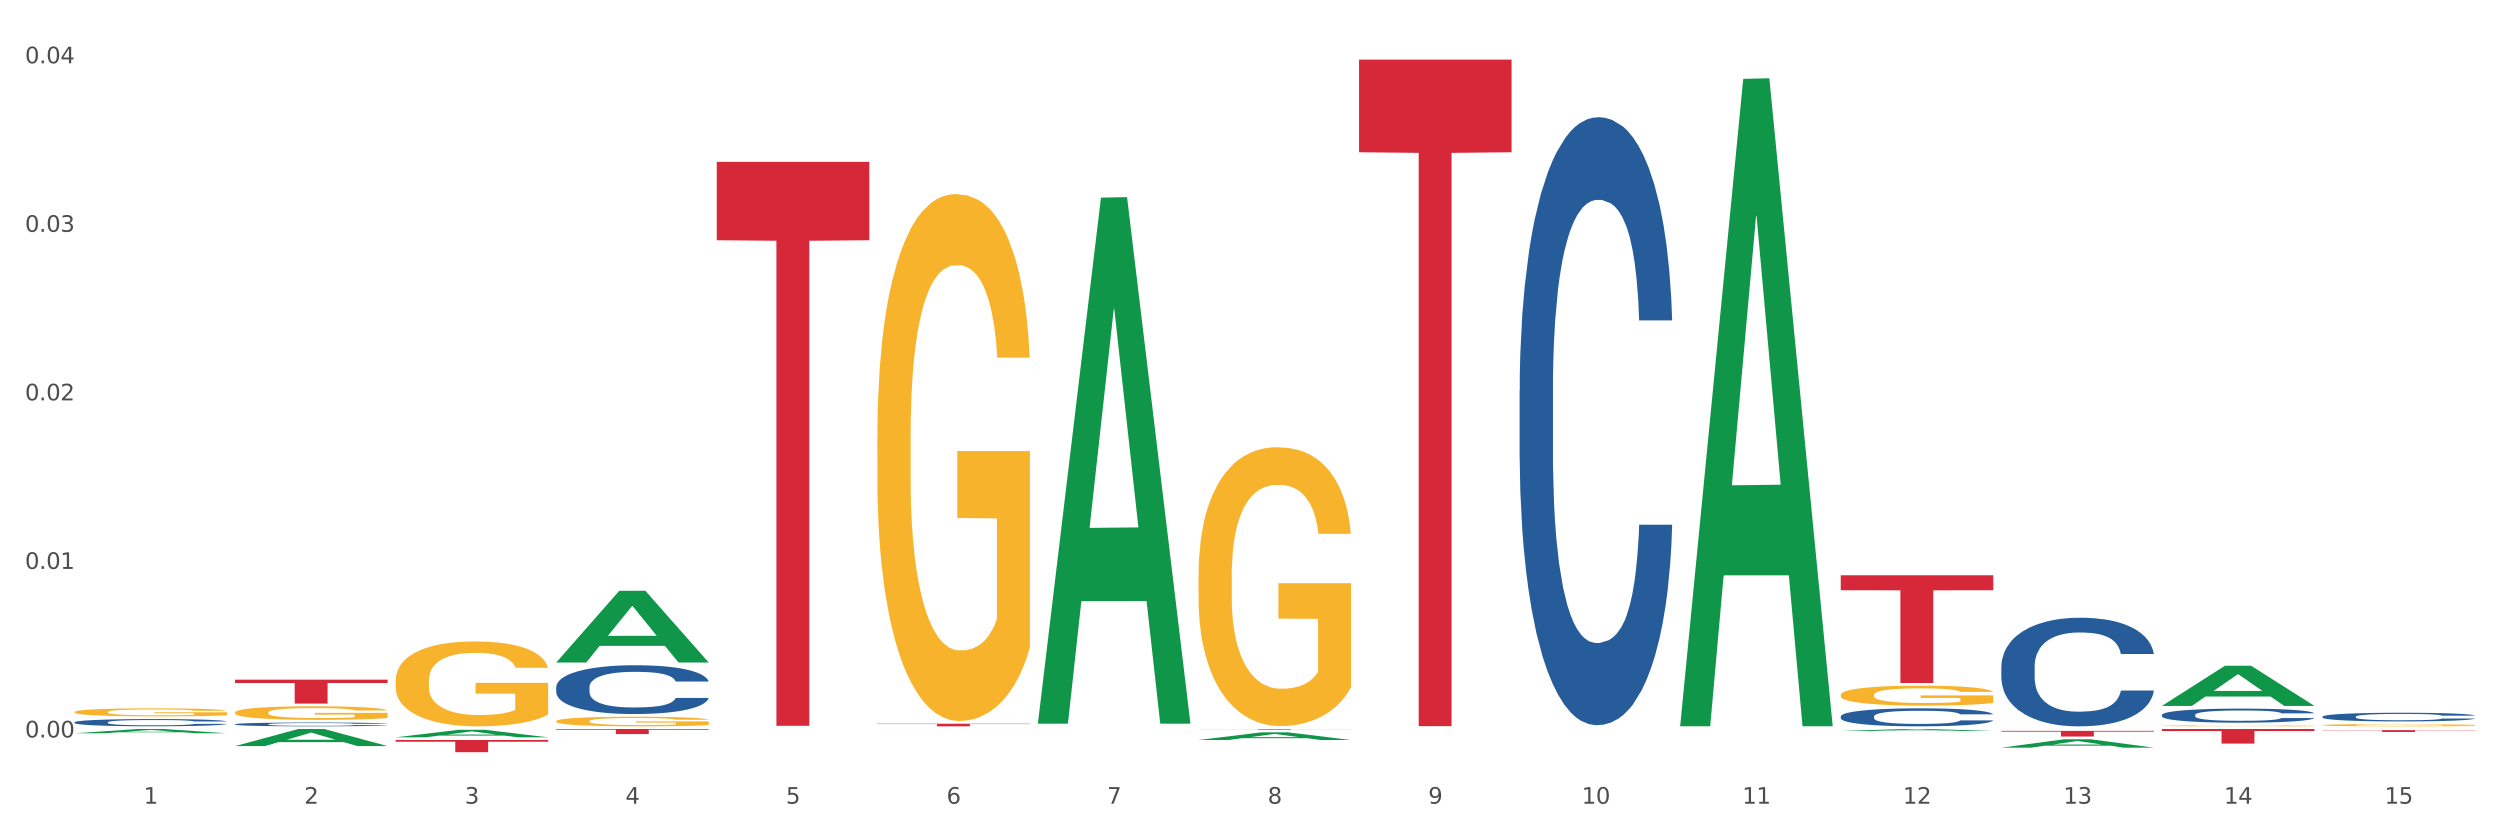 <?xml version="1.0" encoding="utf-8" standalone="no"?>
<!DOCTYPE svg PUBLIC "-//W3C//DTD SVG 1.1//EN"
  "http://www.w3.org/Graphics/SVG/1.1/DTD/svg11.dtd">
<svg xmlns:xlink="http://www.w3.org/1999/xlink" width="1080pt" height="360pt" viewBox="0 0 1080 360" xmlns="http://www.w3.org/2000/svg" version="1.1">
 <rect x="0" y="0" width="1080" height="360" fill="#333333" stroke="none"/>
 <defs>
  <style type="text/css">*{stroke-linejoin: round; stroke-linecap: butt}</style>
 </defs>
 <g id="figure_1">
  <g id="patch_1">
   <path d="M 0 360 
L 1080 360 
L 1080 0 
L 0 0 
z
" style="fill: #ffffff; stroke: #ffffff; stroke-linejoin: miter"/>
  </g>
  <g id="axes_1">
   <g id="matplotlib.axis_1">
    <g id="xtick_1">
     <g id="text_1">
      <!-- 1 -->
      <g style="fill: #4d4d4d" transform="translate(62.07 347.204) scale(0.096 -0.096)">
       <defs>
        <path id="DejaVuSans-31" d="M 794 531 
L 1825 531 
L 1825 4091 
L 703 3866 
L 703 4441 
L 1819 4666 
L 2450 4666 
L 2450 531 
L 3481 531 
L 3481 0 
L 794 0 
L 794 531 
z
" transform="scale(0.016)"/>
       </defs>
       <use xlink:href="#DejaVuSans-31"/>
      </g>
     </g>
    </g>
    <g id="xtick_2">
     <g id="text_2">
      <!-- 2 -->
      <g style="fill: #4d4d4d" transform="translate(131.436 347.204) scale(0.096 -0.096)">
       <defs>
        <path id="DejaVuSans-32" d="M 1228 531 
L 3431 531 
L 3431 0 
L 469 0 
L 469 531 
Q 828 903 1448 1529 
Q 2069 2156 2228 2338 
Q 2531 2678 2651 2914 
Q 2772 3150 2772 3378 
Q 2772 3750 2511 3984 
Q 2250 4219 1831 4219 
Q 1534 4219 1204 4116 
Q 875 4013 500 3803 
L 500 4441 
Q 881 4594 1212 4672 
Q 1544 4750 1819 4750 
Q 2544 4750 2975 4387 
Q 3406 4025 3406 3419 
Q 3406 3131 3298 2873 
Q 3191 2616 2906 2266 
Q 2828 2175 2409 1742 
Q 1991 1309 1228 531 
z
" transform="scale(0.016)"/>
       </defs>
       <use xlink:href="#DejaVuSans-32"/>
      </g>
     </g>
    </g>
    <g id="xtick_3">
     <g id="text_3">
      <!-- 3 -->
      <g style="fill: #4d4d4d" transform="translate(200.802 347.204) scale(0.096 -0.096)">
       <defs>
        <path id="DejaVuSans-33" d="M 2597 2516 
Q 3050 2419 3304 2112 
Q 3559 1806 3559 1356 
Q 3559 666 3084 287 
Q 2609 -91 1734 -91 
Q 1441 -91 1130 -33 
Q 819 25 488 141 
L 488 750 
Q 750 597 1062 519 
Q 1375 441 1716 441 
Q 2309 441 2620 675 
Q 2931 909 2931 1356 
Q 2931 1769 2642 2001 
Q 2353 2234 1838 2234 
L 1294 2234 
L 1294 2753 
L 1863 2753 
Q 2328 2753 2575 2939 
Q 2822 3125 2822 3475 
Q 2822 3834 2567 4026 
Q 2313 4219 1838 4219 
Q 1578 4219 1281 4162 
Q 984 4106 628 3988 
L 628 4550 
Q 988 4650 1302 4700 
Q 1616 4750 1894 4750 
Q 2613 4750 3031 4423 
Q 3450 4097 3450 3541 
Q 3450 3153 3228 2886 
Q 3006 2619 2597 2516 
z
" transform="scale(0.016)"/>
       </defs>
       <use xlink:href="#DejaVuSans-33"/>
      </g>
     </g>
    </g>
    <g id="xtick_4">
     <g id="text_4">
      <!-- 4 -->
      <g style="fill: #4d4d4d" transform="translate(270.169 347.204) scale(0.096 -0.096)">
       <defs>
        <path id="DejaVuSans-34" d="M 2419 4116 
L 825 1625 
L 2419 1625 
L 2419 4116 
z
M 2253 4666 
L 3047 4666 
L 3047 1625 
L 3713 1625 
L 3713 1100 
L 3047 1100 
L 3047 0 
L 2419 0 
L 2419 1100 
L 313 1100 
L 313 1709 
L 2253 4666 
z
" transform="scale(0.016)"/>
       </defs>
       <use xlink:href="#DejaVuSans-34"/>
      </g>
     </g>
    </g>
    <g id="xtick_5">
     <g id="text_5">
      <!-- 5 -->
      <g style="fill: #4d4d4d" transform="translate(339.535 347.204) scale(0.096 -0.096)">
       <defs>
        <path id="DejaVuSans-35" d="M 691 4666 
L 3169 4666 
L 3169 4134 
L 1269 4134 
L 1269 2991 
Q 1406 3038 1543 3061 
Q 1681 3084 1819 3084 
Q 2600 3084 3056 2656 
Q 3513 2228 3513 1497 
Q 3513 744 3044 326 
Q 2575 -91 1722 -91 
Q 1428 -91 1123 -41 
Q 819 9 494 109 
L 494 744 
Q 775 591 1075 516 
Q 1375 441 1709 441 
Q 2250 441 2565 725 
Q 2881 1009 2881 1497 
Q 2881 1984 2565 2268 
Q 2250 2553 1709 2553 
Q 1456 2553 1204 2497 
Q 953 2441 691 2322 
L 691 4666 
z
" transform="scale(0.016)"/>
       </defs>
       <use xlink:href="#DejaVuSans-35"/>
      </g>
     </g>
    </g>
    <g id="xtick_6">
     <g id="text_6">
      <!-- 6 -->
      <g style="fill: #4d4d4d" transform="translate(408.901 347.204) scale(0.096 -0.096)">
       <defs>
        <path id="DejaVuSans-36" d="M 2113 2584 
Q 1688 2584 1439 2293 
Q 1191 2003 1191 1497 
Q 1191 994 1439 701 
Q 1688 409 2113 409 
Q 2538 409 2786 701 
Q 3034 994 3034 1497 
Q 3034 2003 2786 2293 
Q 2538 2584 2113 2584 
z
M 3366 4563 
L 3366 3988 
Q 3128 4100 2886 4159 
Q 2644 4219 2406 4219 
Q 1781 4219 1451 3797 
Q 1122 3375 1075 2522 
Q 1259 2794 1537 2939 
Q 1816 3084 2150 3084 
Q 2853 3084 3261 2657 
Q 3669 2231 3669 1497 
Q 3669 778 3244 343 
Q 2819 -91 2113 -91 
Q 1303 -91 875 529 
Q 447 1150 447 2328 
Q 447 3434 972 4092 
Q 1497 4750 2381 4750 
Q 2619 4750 2861 4703 
Q 3103 4656 3366 4563 
z
" transform="scale(0.016)"/>
       </defs>
       <use xlink:href="#DejaVuSans-36"/>
      </g>
     </g>
    </g>
    <g id="xtick_7">
     <g id="text_7">
      <!-- 7 -->
      <g style="fill: #4d4d4d" transform="translate(478.267 347.204) scale(0.096 -0.096)">
       <defs>
        <path id="DejaVuSans-37" d="M 525 4666 
L 3525 4666 
L 3525 4397 
L 1831 0 
L 1172 0 
L 2766 4134 
L 525 4134 
L 525 4666 
z
" transform="scale(0.016)"/>
       </defs>
       <use xlink:href="#DejaVuSans-37"/>
      </g>
     </g>
    </g>
    <g id="xtick_8">
     <g id="text_8">
      <!-- 8 -->
      <g style="fill: #4d4d4d" transform="translate(547.634 347.204) scale(0.096 -0.096)">
       <defs>
        <path id="DejaVuSans-38" d="M 2034 2216 
Q 1584 2216 1326 1975 
Q 1069 1734 1069 1313 
Q 1069 891 1326 650 
Q 1584 409 2034 409 
Q 2484 409 2743 651 
Q 3003 894 3003 1313 
Q 3003 1734 2745 1975 
Q 2488 2216 2034 2216 
z
M 1403 2484 
Q 997 2584 770 2862 
Q 544 3141 544 3541 
Q 544 4100 942 4425 
Q 1341 4750 2034 4750 
Q 2731 4750 3128 4425 
Q 3525 4100 3525 3541 
Q 3525 3141 3298 2862 
Q 3072 2584 2669 2484 
Q 3125 2378 3379 2068 
Q 3634 1759 3634 1313 
Q 3634 634 3220 271 
Q 2806 -91 2034 -91 
Q 1263 -91 848 271 
Q 434 634 434 1313 
Q 434 1759 690 2068 
Q 947 2378 1403 2484 
z
M 1172 3481 
Q 1172 3119 1398 2916 
Q 1625 2713 2034 2713 
Q 2441 2713 2670 2916 
Q 2900 3119 2900 3481 
Q 2900 3844 2670 4047 
Q 2441 4250 2034 4250 
Q 1625 4250 1398 4047 
Q 1172 3844 1172 3481 
z
" transform="scale(0.016)"/>
       </defs>
       <use xlink:href="#DejaVuSans-38"/>
      </g>
     </g>
    </g>
    <g id="xtick_9">
     <g id="text_9">
      <!-- 9 -->
      <g style="fill: #4d4d4d" transform="translate(617 347.204) scale(0.096 -0.096)">
       <defs>
        <path id="DejaVuSans-39" d="M 703 97 
L 703 672 
Q 941 559 1184 500 
Q 1428 441 1663 441 
Q 2288 441 2617 861 
Q 2947 1281 2994 2138 
Q 2813 1869 2534 1725 
Q 2256 1581 1919 1581 
Q 1219 1581 811 2004 
Q 403 2428 403 3163 
Q 403 3881 828 4315 
Q 1253 4750 1959 4750 
Q 2769 4750 3195 4129 
Q 3622 3509 3622 2328 
Q 3622 1225 3098 567 
Q 2575 -91 1691 -91 
Q 1453 -91 1209 -44 
Q 966 3 703 97 
z
M 1959 2075 
Q 2384 2075 2632 2365 
Q 2881 2656 2881 3163 
Q 2881 3666 2632 3958 
Q 2384 4250 1959 4250 
Q 1534 4250 1286 3958 
Q 1038 3666 1038 3163 
Q 1038 2656 1286 2365 
Q 1534 2075 1959 2075 
z
" transform="scale(0.016)"/>
       </defs>
       <use xlink:href="#DejaVuSans-39"/>
      </g>
     </g>
    </g>
    <g id="xtick_10">
     <g id="text_10">
      <!-- 10 -->
      <g style="fill: #4d4d4d" transform="translate(683.312 347.204) scale(0.096 -0.096)">
       <defs>
        <path id="DejaVuSans-30" d="M 2034 4250 
Q 1547 4250 1301 3770 
Q 1056 3291 1056 2328 
Q 1056 1369 1301 889 
Q 1547 409 2034 409 
Q 2525 409 2770 889 
Q 3016 1369 3016 2328 
Q 3016 3291 2770 3770 
Q 2525 4250 2034 4250 
z
M 2034 4750 
Q 2819 4750 3233 4129 
Q 3647 3509 3647 2328 
Q 3647 1150 3233 529 
Q 2819 -91 2034 -91 
Q 1250 -91 836 529 
Q 422 1150 422 2328 
Q 422 3509 836 4129 
Q 1250 4750 2034 4750 
z
" transform="scale(0.016)"/>
       </defs>
       <use xlink:href="#DejaVuSans-31"/>
       <use xlink:href="#DejaVuSans-30" transform="translate(63.623 0)"/>
      </g>
     </g>
    </g>
    <g id="xtick_11">
     <g id="text_11">
      <!-- 11 -->
      <g style="fill: #4d4d4d" transform="translate(752.678 347.204) scale(0.096 -0.096)">
       <use xlink:href="#DejaVuSans-31"/>
       <use xlink:href="#DejaVuSans-31" transform="translate(63.623 0)"/>
      </g>
     </g>
    </g>
    <g id="xtick_12">
     <g id="text_12">
      <!-- 12 -->
      <g style="fill: #4d4d4d" transform="translate(822.044 347.204) scale(0.096 -0.096)">
       <use xlink:href="#DejaVuSans-31"/>
       <use xlink:href="#DejaVuSans-32" transform="translate(63.623 0)"/>
      </g>
     </g>
    </g>
    <g id="xtick_13">
     <g id="text_13">
      <!-- 13 -->
      <g style="fill: #4d4d4d" transform="translate(891.411 347.204) scale(0.096 -0.096)">
       <use xlink:href="#DejaVuSans-31"/>
       <use xlink:href="#DejaVuSans-33" transform="translate(63.623 0)"/>
      </g>
     </g>
    </g>
    <g id="xtick_14">
     <g id="text_14">
      <!-- 14 -->
      <g style="fill: #4d4d4d" transform="translate(960.777 347.204) scale(0.096 -0.096)">
       <use xlink:href="#DejaVuSans-31"/>
       <use xlink:href="#DejaVuSans-34" transform="translate(63.623 0)"/>
      </g>
     </g>
    </g>
    <g id="xtick_15">
     <g id="text_15">
      <!-- 15 -->
      <g style="fill: #4d4d4d" transform="translate(1030.143 347.204) scale(0.096 -0.096)">
       <use xlink:href="#DejaVuSans-31"/>
       <use xlink:href="#DejaVuSans-35" transform="translate(63.623 0)"/>
      </g>
     </g>
    </g>
    <g id="xtick_16"/>
    <g id="xtick_17"/>
    <g id="xtick_18"/>
    <g id="xtick_19"/>
    <g id="xtick_20"/>
    <g id="xtick_21"/>
    <g id="xtick_22"/>
    <g id="xtick_23"/>
    <g id="xtick_24"/>
    <g id="xtick_25"/>
    <g id="xtick_26"/>
    <g id="xtick_27"/>
    <g id="xtick_28"/>
    <g id="xtick_29"/>
   </g>
   <g id="matplotlib.axis_2">
    <g id="ytick_1">
     <g id="text_16">
      <!-- 0.00 -->
      <g style="fill: #4d4d4d" transform="translate(10.8 318.58) scale(0.096 -0.096)">
       <defs>
        <path id="DejaVuSans-2e" d="M 684 794 
L 1344 794 
L 1344 0 
L 684 0 
L 684 794 
z
" transform="scale(0.016)"/>
       </defs>
       <use xlink:href="#DejaVuSans-30"/>
       <use xlink:href="#DejaVuSans-2e" transform="translate(63.623 0)"/>
       <use xlink:href="#DejaVuSans-30" transform="translate(95.41 0)"/>
       <use xlink:href="#DejaVuSans-30" transform="translate(159.033 0)"/>
      </g>
     </g>
    </g>
    <g id="ytick_2">
     <g id="text_17">
      <!-- 0.01 -->
      <g style="fill: #4d4d4d" transform="translate(10.8 245.772) scale(0.096 -0.096)">
       <use xlink:href="#DejaVuSans-30"/>
       <use xlink:href="#DejaVuSans-2e" transform="translate(63.623 0)"/>
       <use xlink:href="#DejaVuSans-30" transform="translate(95.41 0)"/>
       <use xlink:href="#DejaVuSans-31" transform="translate(159.033 0)"/>
      </g>
     </g>
    </g>
    <g id="ytick_3">
     <g id="text_18">
      <!-- 0.02 -->
      <g style="fill: #4d4d4d" transform="translate(10.8 172.963) scale(0.096 -0.096)">
       <use xlink:href="#DejaVuSans-30"/>
       <use xlink:href="#DejaVuSans-2e" transform="translate(63.623 0)"/>
       <use xlink:href="#DejaVuSans-30" transform="translate(95.41 0)"/>
       <use xlink:href="#DejaVuSans-32" transform="translate(159.033 0)"/>
      </g>
     </g>
    </g>
    <g id="ytick_4">
     <g id="text_19">
      <!-- 0.03 -->
      <g style="fill: #4d4d4d" transform="translate(10.8 100.154) scale(0.096 -0.096)">
       <use xlink:href="#DejaVuSans-30"/>
       <use xlink:href="#DejaVuSans-2e" transform="translate(63.623 0)"/>
       <use xlink:href="#DejaVuSans-30" transform="translate(95.41 0)"/>
       <use xlink:href="#DejaVuSans-33" transform="translate(159.033 0)"/>
      </g>
     </g>
    </g>
    <g id="ytick_5">
     <g id="text_20">
      <!-- 0.04 -->
      <g style="fill: #4d4d4d" transform="translate(10.8 27.345) scale(0.096 -0.096)">
       <use xlink:href="#DejaVuSans-30"/>
       <use xlink:href="#DejaVuSans-2e" transform="translate(63.623 0)"/>
       <use xlink:href="#DejaVuSans-30" transform="translate(95.41 0)"/>
       <use xlink:href="#DejaVuSans-34" transform="translate(159.033 0)"/>
      </g>
     </g>
    </g>
    <g id="ytick_6"/>
    <g id="ytick_7"/>
    <g id="ytick_8"/>
    <g id="ytick_9"/>
   </g>
   <g id="PolyCollection_1">
    <path d="M 32.175 316.781 
L 32.243 316.779 
L 59.417 314.935 
L 70.695 314.933 
L 98.073 316.784 
L 85.029 316.784 
L 79.119 316.353 
L 51.061 316.353 
L 50.857 316.36 
L 45.151 316.784 
L 32.175 316.784 
L 32.175 316.781 
L 54.594 316.096 
L 75.586 316.094 
L 65.192 315.328 
L 65.056 315.324 
L 64.92 315.33 
L 54.526 316.094 
L 54.594 316.096 
L 32.175 316.781 
z
" clip-path="url(#p4aaf7d0ebf)" style="fill: #109648"/>
    <path d="M 1003.302 315.407 
L 1069.2 315.407 
L 1069.2 315.521 
L 1043.278 315.522 
L 1043.278 316.226 
L 1029.068 316.226 
L 1029.068 315.522 
L 1003.302 315.521 
L 1003.302 315.408 
L 1003.302 315.407 
z
" clip-path="url(#p4aaf7d0ebf)" style="fill: #d62839"/>
    <path d="M 933.936 314.933 
L 999.834 314.933 
L 999.834 315.809 
L 973.912 315.815 
L 973.912 321.233 
L 959.702 321.233 
L 959.702 315.815 
L 933.936 315.809 
L 933.936 314.939 
L 933.936 314.933 
z
" clip-path="url(#p4aaf7d0ebf)" style="fill: #d62839"/>
    <path d="M 864.57 315.736 
L 930.468 315.736 
L 930.468 316.077 
L 904.546 316.079 
L 904.546 318.193 
L 890.335 318.193 
L 890.335 316.079 
L 864.57 316.077 
L 864.57 315.738 
L 864.57 315.736 
z
" clip-path="url(#p4aaf7d0ebf)" style="fill: #d62839"/>
    <path d="M 795.203 248.51 
L 861.101 248.51 
L 861.101 254.978 
L 835.179 255.022 
L 835.179 295.057 
L 820.969 295.057 
L 820.969 255.022 
L 795.203 254.978 
L 795.203 248.554 
L 795.203 248.51 
z
" clip-path="url(#p4aaf7d0ebf)" style="fill: #d62839"/>
    <path d="M 587.105 25.759 
L 653.003 25.759 
L 653.003 65.774 
L 627.081 66.044 
L 627.081 313.702 
L 612.871 313.702 
L 612.871 66.044 
L 587.105 65.774 
L 587.105 26.03 
L 587.105 25.759 
z
" clip-path="url(#p4aaf7d0ebf)" style="fill: #d62839"/>
    <path d="M 517.739 314.933 
L 583.636 314.933 
L 583.636 314.97 
L 557.715 314.97 
L 557.715 315.197 
L 543.504 315.197 
L 543.504 314.97 
L 517.739 314.97 
L 517.739 314.933 
L 517.739 314.933 
z
" clip-path="url(#p4aaf7d0ebf)" style="fill: #d62839"/>
    <path d="M 379.006 312.639 
L 444.904 312.639 
L 444.904 312.797 
L 418.982 312.798 
L 418.982 313.777 
L 404.772 313.777 
L 404.772 312.798 
L 379.006 312.797 
L 379.006 312.64 
L 379.006 312.639 
z
" clip-path="url(#p4aaf7d0ebf)" style="fill: #d62839"/>
    <path d="M 309.64 69.924 
L 375.538 69.924 
L 375.538 103.78 
L 349.616 104.009 
L 349.616 313.553 
L 335.406 313.553 
L 335.406 104.009 
L 309.64 103.78 
L 309.64 70.153 
L 309.64 69.924 
z
" clip-path="url(#p4aaf7d0ebf)" style="fill: #d62839"/>
    <path d="M 1003.302 309.591 
L 1003.38 309.587 
L 1003.38 309.491 
L 1003.614 309.361 
L 1004.47 309.121 
L 1005.561 308.94 
L 1007.43 308.727 
L 1008.443 308.638 
L 1009.767 308.539 
L 1012.494 308.378 
L 1015.609 308.241 
L 1017.79 308.165 
L 1019.426 308.117 
L 1023.087 308.032 
L 1025.19 307.994 
L 1027.371 307.963 
L 1029.241 307.943 
L 1032.356 307.919 
L 1034.849 307.908 
L 1037.731 307.905 
L 1040.146 307.908 
L 1043.339 307.922 
L 1048.013 307.963 
L 1049.805 307.987 
L 1052.219 308.028 
L 1054.712 308.083 
L 1056.737 308.138 
L 1059.074 308.217 
L 1061.489 308.32 
L 1063.825 308.45 
L 1065.461 308.57 
L 1066.785 308.696 
L 1067.954 308.851 
L 1068.811 309.018 
L 1069.2 309.159 
L 1054.945 309.159 
L 1054.556 309.032 
L 1053.777 308.895 
L 1052.998 308.803 
L 1052.141 308.727 
L 1050.817 308.642 
L 1049.649 308.587 
L 1047.701 308.522 
L 1045.91 308.481 
L 1044.43 308.457 
L 1042.638 308.436 
L 1038.822 308.415 
L 1036.095 308.415 
L 1034.382 308.422 
L 1032.278 308.439 
L 1030.487 308.463 
L 1028.384 308.505 
L 1026.748 308.549 
L 1025.112 308.607 
L 1024.178 308.648 
L 1022.775 308.724 
L 1021.841 308.785 
L 1020.594 308.892 
L 1019.893 308.967 
L 1018.647 309.162 
L 1018.102 309.306 
L 1017.868 309.406 
L 1017.712 309.515 
L 1017.712 310.05 
L 1018.18 310.289 
L 1018.569 310.392 
L 1019.192 310.509 
L 1020.361 310.659 
L 1022.074 310.807 
L 1023.866 310.913 
L 1025.346 310.978 
L 1026.748 311.026 
L 1028.15 311.064 
L 1029.864 311.098 
L 1031.266 311.118 
L 1033.369 311.139 
L 1035.862 311.149 
L 1037.809 311.149 
L 1041.781 311.132 
L 1043.573 311.115 
L 1045.287 311.091 
L 1047.156 311.053 
L 1048.636 311.012 
L 1049.493 310.981 
L 1050.895 310.916 
L 1051.986 310.848 
L 1052.92 310.769 
L 1053.543 310.701 
L 1054.244 310.598 
L 1054.79 310.481 
L 1054.945 310.42 
L 1069.2 310.42 
L 1068.888 310.543 
L 1068.343 310.663 
L 1067.253 310.824 
L 1066.396 310.916 
L 1065.072 311.029 
L 1063.67 311.125 
L 1061.722 311.232 
L 1059.931 311.31 
L 1058.061 311.379 
L 1056.036 311.44 
L 1052.375 311.526 
L 1051.051 311.55 
L 1048.247 311.591 
L 1046.066 311.615 
L 1042.872 311.639 
L 1039.6 311.653 
L 1036.173 311.656 
L 1033.135 311.649 
L 1029.786 311.629 
L 1027.683 311.608 
L 1025.346 311.578 
L 1022.62 311.53 
L 1020.049 311.471 
L 1017.634 311.403 
L 1015.376 311.324 
L 1013.272 311.235 
L 1010.546 311.088 
L 1008.521 310.944 
L 1007.041 310.81 
L 1006.028 310.697 
L 1005.016 310.553 
L 1004.47 310.454 
L 1003.614 310.214 
L 1003.302 309.991 
L 1003.302 309.591 
z
" clip-path="url(#p4aaf7d0ebf)" style="fill: #255c99"/>
    <path d="M 933.936 308.848 
L 934.014 308.842 
L 934.014 308.686 
L 934.247 308.475 
L 935.104 308.086 
L 936.195 307.791 
L 938.064 307.446 
L 939.077 307.302 
L 940.401 307.14 
L 943.127 306.879 
L 946.243 306.657 
L 948.424 306.534 
L 950.06 306.456 
L 953.721 306.317 
L 955.824 306.256 
L 958.005 306.206 
L 959.874 306.173 
L 962.99 306.134 
L 965.483 306.117 
L 968.365 306.112 
L 970.779 306.117 
L 973.973 306.139 
L 978.647 306.206 
L 980.438 306.245 
L 982.853 306.312 
L 985.346 306.401 
L 987.371 306.49 
L 989.708 306.618 
L 992.122 306.784 
L 994.459 306.996 
L 996.095 307.19 
L 997.419 307.396 
L 998.587 307.646 
L 999.444 307.919 
L 999.834 308.147 
L 985.579 308.147 
L 985.19 307.941 
L 984.411 307.719 
L 983.632 307.569 
L 982.775 307.446 
L 981.451 307.307 
L 980.283 307.218 
L 978.335 307.113 
L 976.544 307.046 
L 975.064 307.007 
L 973.272 306.974 
L 969.455 306.94 
L 966.729 306.94 
L 965.015 306.951 
L 962.912 306.979 
L 961.121 307.018 
L 959.018 307.085 
L 957.382 307.157 
L 955.746 307.252 
L 954.811 307.318 
L 953.409 307.441 
L 952.475 307.541 
L 951.228 307.713 
L 950.527 307.836 
L 949.281 308.153 
L 948.736 308.386 
L 948.502 308.547 
L 948.346 308.725 
L 948.346 309.593 
L 948.814 309.982 
L 949.203 310.149 
L 949.826 310.338 
L 950.995 310.583 
L 952.708 310.822 
L 954.5 310.994 
L 955.98 311.1 
L 957.382 311.178 
L 958.784 311.239 
L 960.498 311.295 
L 961.9 311.328 
L 964.003 311.361 
L 966.495 311.378 
L 968.443 311.378 
L 972.415 311.35 
L 974.207 311.323 
L 975.92 311.284 
L 977.79 311.222 
L 979.27 311.156 
L 980.127 311.106 
L 981.529 311 
L 982.619 310.889 
L 983.554 310.761 
L 984.177 310.65 
L 984.878 310.483 
L 985.423 310.294 
L 985.579 310.194 
L 999.834 310.194 
L 999.522 310.394 
L 998.977 310.588 
L 997.886 310.85 
L 997.03 311 
L 995.705 311.183 
L 994.303 311.339 
L 992.356 311.512 
L 990.564 311.639 
L 988.695 311.751 
L 986.67 311.851 
L 983.009 311.99 
L 981.685 312.029 
L 978.88 312.096 
L 976.699 312.134 
L 973.506 312.173 
L 970.234 312.196 
L 966.807 312.201 
L 963.769 312.19 
L 960.42 312.157 
L 958.317 312.123 
L 955.98 312.073 
L 953.253 311.995 
L 950.683 311.901 
L 948.268 311.79 
L 946.009 311.662 
L 943.906 311.517 
L 941.18 311.278 
L 939.155 311.044 
L 937.675 310.828 
L 936.662 310.644 
L 935.65 310.41 
L 935.104 310.249 
L 934.247 309.86 
L 933.936 309.498 
L 933.936 308.848 
z
" clip-path="url(#p4aaf7d0ebf)" style="fill: #255c99"/>
    <path d="M 864.57 287.94 
L 864.648 287.898 
L 864.648 286.698 
L 864.881 285.07 
L 865.738 282.071 
L 866.829 279.8 
L 868.698 277.143 
L 869.711 276.029 
L 871.035 274.787 
L 873.761 272.773 
L 876.877 271.059 
L 879.058 270.116 
L 880.694 269.517 
L 884.355 268.446 
L 886.458 267.974 
L 888.639 267.589 
L 890.508 267.332 
L 893.624 267.032 
L 896.117 266.903 
L 898.999 266.86 
L 901.413 266.903 
L 904.607 267.074 
L 909.281 267.589 
L 911.072 267.889 
L 913.487 268.403 
L 915.979 269.088 
L 918.005 269.774 
L 920.341 270.759 
L 922.756 272.045 
L 925.093 273.673 
L 926.729 275.172 
L 928.053 276.758 
L 929.221 278.686 
L 930.078 280.785 
L 930.468 282.542 
L 916.213 282.542 
L 915.824 280.957 
L 915.045 279.243 
L 914.266 278.086 
L 913.409 277.143 
L 912.085 276.072 
L 910.916 275.387 
L 908.969 274.572 
L 907.177 274.058 
L 905.697 273.758 
L 903.906 273.501 
L 900.089 273.244 
L 897.363 273.244 
L 895.649 273.33 
L 893.546 273.544 
L 891.754 273.844 
L 889.651 274.358 
L 888.016 274.915 
L 886.38 275.644 
L 885.445 276.158 
L 884.043 277.1 
L 883.108 277.872 
L 881.862 279.2 
L 881.161 280.142 
L 879.915 282.585 
L 879.369 284.384 
L 879.136 285.627 
L 878.98 286.998 
L 878.98 293.682 
L 879.447 296.681 
L 879.837 297.966 
L 880.46 299.423 
L 881.628 301.308 
L 883.342 303.151 
L 885.134 304.479 
L 886.614 305.293 
L 888.016 305.893 
L 889.418 306.364 
L 891.131 306.793 
L 892.533 307.05 
L 894.637 307.307 
L 897.129 307.435 
L 899.076 307.435 
L 903.049 307.221 
L 904.841 307.007 
L 906.554 306.707 
L 908.424 306.236 
L 909.904 305.722 
L 910.76 305.336 
L 912.163 304.522 
L 913.253 303.665 
L 914.188 302.679 
L 914.811 301.823 
L 915.512 300.537 
L 916.057 299.08 
L 916.213 298.309 
L 930.468 298.309 
L 930.156 299.852 
L 929.611 301.351 
L 928.52 303.365 
L 927.663 304.522 
L 926.339 305.936 
L 924.937 307.135 
L 922.99 308.464 
L 921.198 309.449 
L 919.329 310.306 
L 917.304 311.077 
L 913.643 312.148 
L 912.318 312.448 
L 909.514 312.962 
L 907.333 313.262 
L 904.14 313.562 
L 900.868 313.734 
L 897.441 313.777 
L 894.403 313.691 
L 891.053 313.434 
L 888.95 313.177 
L 886.614 312.791 
L 883.887 312.191 
L 881.317 311.463 
L 878.902 310.606 
L 876.643 309.62 
L 874.54 308.506 
L 871.814 306.664 
L 869.789 304.865 
L 868.309 303.194 
L 867.296 301.78 
L 866.283 299.98 
L 865.738 298.738 
L 864.881 295.738 
L 864.57 292.953 
L 864.57 287.94 
z
" clip-path="url(#p4aaf7d0ebf)" style="fill: #255c99"/>
    <path d="M 795.203 309.492 
L 795.281 309.484 
L 795.281 309.286 
L 795.515 309.015 
L 796.372 308.518 
L 797.462 308.141 
L 799.332 307.701 
L 800.344 307.516 
L 801.669 307.31 
L 804.395 306.976 
L 807.511 306.692 
L 809.692 306.535 
L 811.327 306.436 
L 814.988 306.258 
L 817.092 306.18 
L 819.273 306.116 
L 821.142 306.074 
L 824.258 306.024 
L 826.75 306.003 
L 829.632 305.995 
L 832.047 306.003 
L 835.241 306.031 
L 839.914 306.116 
L 841.706 306.166 
L 844.121 306.251 
L 846.613 306.365 
L 848.638 306.479 
L 850.975 306.642 
L 853.39 306.855 
L 855.727 307.125 
L 857.362 307.374 
L 858.687 307.637 
L 859.855 307.957 
L 860.712 308.305 
L 861.101 308.596 
L 846.847 308.596 
L 846.457 308.333 
L 845.678 308.049 
L 844.899 307.857 
L 844.043 307.701 
L 842.718 307.523 
L 841.55 307.41 
L 839.603 307.275 
L 837.811 307.189 
L 836.331 307.14 
L 834.54 307.097 
L 830.723 307.054 
L 827.997 307.054 
L 826.283 307.068 
L 824.18 307.104 
L 822.388 307.154 
L 820.285 307.239 
L 818.649 307.331 
L 817.014 307.452 
L 816.079 307.537 
L 814.677 307.694 
L 813.742 307.822 
L 812.496 308.042 
L 811.795 308.198 
L 810.548 308.603 
L 810.003 308.902 
L 809.77 309.108 
L 809.614 309.335 
L 809.614 310.444 
L 810.081 310.941 
L 810.471 311.154 
L 811.094 311.396 
L 812.262 311.709 
L 813.976 312.014 
L 815.767 312.235 
L 817.247 312.37 
L 818.649 312.469 
L 820.051 312.547 
L 821.765 312.618 
L 823.167 312.661 
L 825.27 312.704 
L 827.763 312.725 
L 829.71 312.725 
L 833.683 312.689 
L 835.474 312.654 
L 837.188 312.604 
L 839.057 312.526 
L 840.537 312.441 
L 841.394 312.377 
L 842.796 312.242 
L 843.887 312.1 
L 844.822 311.936 
L 845.445 311.794 
L 846.146 311.581 
L 846.691 311.339 
L 846.847 311.211 
L 861.101 311.211 
L 860.79 311.467 
L 860.245 311.716 
L 859.154 312.05 
L 858.297 312.242 
L 856.973 312.476 
L 855.571 312.675 
L 853.624 312.895 
L 851.832 313.059 
L 849.963 313.201 
L 847.937 313.329 
L 844.276 313.507 
L 842.952 313.556 
L 840.148 313.642 
L 837.967 313.691 
L 834.773 313.741 
L 831.502 313.769 
L 828.074 313.777 
L 825.037 313.762 
L 821.687 313.72 
L 819.584 313.677 
L 817.247 313.613 
L 814.521 313.514 
L 811.951 313.393 
L 809.536 313.251 
L 807.277 313.087 
L 805.174 312.903 
L 802.448 312.597 
L 800.422 312.298 
L 798.942 312.021 
L 797.93 311.787 
L 796.917 311.488 
L 796.372 311.282 
L 795.515 310.785 
L 795.203 310.323 
L 795.203 309.492 
z
" clip-path="url(#p4aaf7d0ebf)" style="fill: #255c99"/>
    <path d="M 656.471 168.643 
L 656.549 168.403 
L 656.549 161.687 
L 656.783 152.572 
L 657.639 135.781 
L 658.73 123.068 
L 660.599 108.196 
L 661.612 101.96 
L 662.936 95.003 
L 665.662 83.73 
L 668.778 74.135 
L 670.959 68.858 
L 672.595 65.5 
L 676.256 59.503 
L 678.359 56.864 
L 680.54 54.706 
L 682.41 53.266 
L 685.525 51.587 
L 688.018 50.868 
L 690.9 50.628 
L 693.315 50.868 
L 696.508 51.827 
L 701.182 54.706 
L 702.973 56.385 
L 705.388 59.263 
L 707.881 63.101 
L 709.906 66.939 
L 712.243 72.456 
L 714.657 79.652 
L 716.994 88.767 
L 718.63 97.162 
L 719.954 106.037 
L 721.123 116.831 
L 721.979 128.585 
L 722.369 138.419 
L 708.114 138.419 
L 707.725 129.544 
L 706.946 119.95 
L 706.167 113.473 
L 705.31 108.196 
L 703.986 102.199 
L 702.818 98.362 
L 700.87 93.804 
L 699.079 90.926 
L 697.599 89.247 
L 695.807 87.807 
L 691.99 86.368 
L 689.264 86.368 
L 687.55 86.848 
L 685.447 88.047 
L 683.656 89.726 
L 681.553 92.605 
L 679.917 95.723 
L 678.281 99.801 
L 677.346 102.679 
L 675.944 107.956 
L 675.01 112.274 
L 673.763 119.71 
L 673.062 124.987 
L 671.816 138.659 
L 671.271 148.734 
L 671.037 155.69 
L 670.881 163.366 
L 670.881 200.785 
L 671.349 217.576 
L 671.738 224.772 
L 672.361 232.928 
L 673.53 243.482 
L 675.243 253.796 
L 677.035 261.232 
L 678.515 265.789 
L 679.917 269.148 
L 681.319 271.786 
L 683.033 274.185 
L 684.435 275.624 
L 686.538 277.063 
L 689.03 277.783 
L 690.978 277.783 
L 694.95 276.584 
L 696.742 275.384 
L 698.456 273.705 
L 700.325 271.067 
L 701.805 268.188 
L 702.662 266.029 
L 704.064 261.472 
L 705.154 256.674 
L 706.089 251.157 
L 706.712 246.36 
L 707.413 239.164 
L 707.959 231.009 
L 708.114 226.691 
L 722.369 226.691 
L 722.057 235.326 
L 721.512 243.722 
L 720.422 254.995 
L 719.565 261.472 
L 718.241 269.387 
L 716.838 276.104 
L 714.891 283.54 
L 713.1 289.057 
L 711.23 293.854 
L 709.205 298.172 
L 705.544 304.168 
L 704.22 305.847 
L 701.416 308.726 
L 699.235 310.405 
L 696.041 312.084 
L 692.769 313.043 
L 689.342 313.283 
L 686.304 312.804 
L 682.955 311.364 
L 680.852 309.925 
L 678.515 307.766 
L 675.789 304.408 
L 673.218 300.33 
L 670.803 295.533 
L 668.544 290.016 
L 666.441 283.78 
L 663.715 273.465 
L 661.69 263.391 
L 660.21 254.036 
L 659.197 246.12 
L 658.185 236.046 
L 657.639 229.09 
L 656.783 212.299 
L 656.471 196.707 
L 656.471 168.643 
z
" clip-path="url(#p4aaf7d0ebf)" style="fill: #255c99"/>
    <path d="M 240.274 296.853 
L 240.352 296.834 
L 240.352 296.295 
L 240.585 295.563 
L 241.442 294.216 
L 242.533 293.195 
L 244.402 292.002 
L 245.415 291.501 
L 246.739 290.943 
L 249.465 290.038 
L 252.581 289.268 
L 254.762 288.844 
L 256.398 288.574 
L 260.059 288.093 
L 262.162 287.881 
L 264.343 287.708 
L 266.212 287.593 
L 269.328 287.458 
L 271.821 287.4 
L 274.703 287.381 
L 277.117 287.4 
L 280.311 287.477 
L 284.985 287.708 
L 286.776 287.843 
L 289.191 288.074 
L 291.683 288.382 
L 293.709 288.69 
L 296.045 289.133 
L 298.46 289.71 
L 300.797 290.442 
L 302.433 291.116 
L 303.757 291.828 
L 304.925 292.695 
L 305.782 293.638 
L 306.172 294.427 
L 291.917 294.427 
L 291.528 293.715 
L 290.749 292.945 
L 289.97 292.425 
L 289.113 292.002 
L 287.789 291.52 
L 286.62 291.212 
L 284.673 290.846 
L 282.881 290.615 
L 281.401 290.481 
L 279.61 290.365 
L 275.793 290.249 
L 273.067 290.249 
L 271.353 290.288 
L 269.25 290.384 
L 267.458 290.519 
L 265.355 290.75 
L 263.72 291 
L 262.084 291.328 
L 261.149 291.559 
L 259.747 291.982 
L 258.812 292.329 
L 257.566 292.926 
L 256.865 293.349 
L 255.619 294.447 
L 255.073 295.255 
L 254.84 295.814 
L 254.684 296.43 
L 254.684 299.433 
L 255.151 300.781 
L 255.541 301.359 
L 256.164 302.013 
L 257.332 302.86 
L 259.046 303.688 
L 260.838 304.285 
L 262.318 304.651 
L 263.72 304.921 
L 265.122 305.132 
L 266.835 305.325 
L 268.237 305.44 
L 270.341 305.556 
L 272.833 305.614 
L 274.78 305.614 
L 278.753 305.517 
L 280.545 305.421 
L 282.258 305.286 
L 284.128 305.075 
L 285.608 304.844 
L 286.465 304.67 
L 287.867 304.304 
L 288.957 303.919 
L 289.892 303.477 
L 290.515 303.092 
L 291.216 302.514 
L 291.761 301.859 
L 291.917 301.513 
L 306.172 301.513 
L 305.86 302.206 
L 305.315 302.88 
L 304.224 303.785 
L 303.367 304.304 
L 302.043 304.94 
L 300.641 305.479 
L 298.694 306.076 
L 296.902 306.519 
L 295.033 306.904 
L 293.008 307.25 
L 289.347 307.732 
L 288.022 307.866 
L 285.218 308.097 
L 283.037 308.232 
L 279.844 308.367 
L 276.572 308.444 
L 273.145 308.463 
L 270.107 308.425 
L 266.757 308.309 
L 264.654 308.194 
L 262.318 308.02 
L 259.591 307.751 
L 257.021 307.424 
L 254.606 307.038 
L 252.347 306.596 
L 250.244 306.095 
L 247.518 305.267 
L 245.493 304.459 
L 244.013 303.708 
L 243 303.072 
L 241.987 302.264 
L 241.442 301.705 
L 240.585 300.358 
L 240.274 299.106 
L 240.274 296.853 
z
" clip-path="url(#p4aaf7d0ebf)" style="fill: #255c99"/>
    <path d="M 101.541 312.869 
L 101.619 312.868 
L 101.619 312.826 
L 101.853 312.769 
L 102.71 312.663 
L 103.8 312.583 
L 105.67 312.49 
L 106.682 312.451 
L 108.006 312.407 
L 110.733 312.337 
L 113.848 312.277 
L 116.029 312.243 
L 117.665 312.222 
L 121.326 312.185 
L 123.429 312.168 
L 125.61 312.155 
L 127.48 312.146 
L 130.595 312.135 
L 133.088 312.131 
L 135.97 312.129 
L 138.385 312.131 
L 141.578 312.137 
L 146.252 312.155 
L 148.044 312.165 
L 150.458 312.183 
L 152.951 312.207 
L 154.976 312.231 
L 157.313 312.266 
L 159.728 312.311 
L 162.064 312.368 
L 163.7 312.421 
L 165.024 312.477 
L 166.193 312.544 
L 167.05 312.618 
L 167.439 312.68 
L 153.185 312.68 
L 152.795 312.624 
L 152.016 312.564 
L 151.237 312.523 
L 150.38 312.49 
L 149.056 312.453 
L 147.888 312.428 
L 145.941 312.4 
L 144.149 312.382 
L 142.669 312.371 
L 140.877 312.362 
L 137.061 312.353 
L 134.334 312.353 
L 132.621 312.356 
L 130.518 312.364 
L 128.726 312.374 
L 126.623 312.392 
L 124.987 312.412 
L 123.351 312.438 
L 122.417 312.456 
L 121.015 312.489 
L 120.08 312.516 
L 118.834 312.562 
L 118.133 312.595 
L 116.886 312.681 
L 116.341 312.744 
L 116.107 312.788 
L 115.952 312.836 
L 115.952 313.071 
L 116.419 313.176 
L 116.808 313.221 
L 117.431 313.273 
L 118.6 313.339 
L 120.314 313.403 
L 122.105 313.45 
L 123.585 313.479 
L 124.987 313.5 
L 126.389 313.516 
L 128.103 313.531 
L 129.505 313.54 
L 131.608 313.549 
L 134.101 313.554 
L 136.048 313.554 
L 140.021 313.546 
L 141.812 313.539 
L 143.526 313.528 
L 145.395 313.512 
L 146.875 313.494 
L 147.732 313.48 
L 149.134 313.452 
L 150.225 313.421 
L 151.159 313.387 
L 151.783 313.357 
L 152.484 313.312 
L 153.029 313.26 
L 153.185 313.233 
L 167.439 313.233 
L 167.128 313.288 
L 166.582 313.34 
L 165.492 313.411 
L 164.635 313.452 
L 163.311 313.501 
L 161.909 313.543 
L 159.961 313.59 
L 158.17 313.625 
L 156.3 313.655 
L 154.275 313.682 
L 150.614 313.719 
L 149.29 313.73 
L 146.486 313.748 
L 144.305 313.758 
L 141.111 313.769 
L 137.84 313.775 
L 134.412 313.777 
L 131.374 313.774 
L 128.025 313.765 
L 125.922 313.755 
L 123.585 313.742 
L 120.859 313.721 
L 118.288 313.695 
L 115.874 313.665 
L 113.615 313.631 
L 111.512 313.591 
L 108.785 313.527 
L 106.76 313.464 
L 105.28 313.405 
L 104.267 313.355 
L 103.255 313.292 
L 102.71 313.248 
L 101.853 313.143 
L 101.541 313.045 
L 101.541 312.869 
z
" clip-path="url(#p4aaf7d0ebf)" style="fill: #255c99"/>
    <path d="M 32.175 312.032 
L 32.253 312.029 
L 32.253 311.95 
L 32.487 311.841 
L 33.343 311.642 
L 34.434 311.491 
L 36.303 311.314 
L 37.316 311.24 
L 38.64 311.158 
L 41.366 311.024 
L 44.482 310.91 
L 46.663 310.847 
L 48.299 310.808 
L 51.96 310.736 
L 54.063 310.705 
L 56.244 310.679 
L 58.114 310.662 
L 61.229 310.642 
L 63.722 310.634 
L 66.604 310.631 
L 69.019 310.634 
L 72.212 310.645 
L 76.886 310.679 
L 78.677 310.699 
L 81.092 310.733 
L 83.585 310.779 
L 85.61 310.825 
L 87.947 310.89 
L 90.361 310.976 
L 92.698 311.084 
L 94.334 311.183 
L 95.658 311.289 
L 96.827 311.417 
L 97.683 311.557 
L 98.073 311.673 
L 83.818 311.673 
L 83.429 311.568 
L 82.65 311.454 
L 81.871 311.377 
L 81.014 311.314 
L 79.69 311.243 
L 78.522 311.198 
L 76.574 311.144 
L 74.783 311.109 
L 73.303 311.089 
L 71.511 311.072 
L 67.694 311.055 
L 64.968 311.055 
L 63.255 311.061 
L 61.151 311.075 
L 59.36 311.095 
L 57.257 311.129 
L 55.621 311.166 
L 53.985 311.215 
L 53.05 311.249 
L 51.648 311.312 
L 50.714 311.363 
L 49.467 311.451 
L 48.766 311.514 
L 47.52 311.676 
L 46.975 311.796 
L 46.741 311.878 
L 46.585 311.969 
L 46.585 312.414 
L 47.053 312.613 
L 47.442 312.698 
L 48.065 312.795 
L 49.234 312.921 
L 50.947 313.043 
L 52.739 313.131 
L 54.219 313.185 
L 55.621 313.225 
L 57.023 313.257 
L 58.737 313.285 
L 60.139 313.302 
L 62.242 313.319 
L 64.734 313.328 
L 66.682 313.328 
L 70.654 313.314 
L 72.446 313.299 
L 74.16 313.279 
L 76.029 313.248 
L 77.509 313.214 
L 78.366 313.188 
L 79.768 313.134 
L 80.858 313.077 
L 81.793 313.012 
L 82.416 312.955 
L 83.117 312.869 
L 83.663 312.773 
L 83.818 312.721 
L 98.073 312.721 
L 97.761 312.824 
L 97.216 312.923 
L 96.126 313.057 
L 95.269 313.134 
L 93.945 313.228 
L 92.542 313.308 
L 90.595 313.396 
L 88.804 313.462 
L 86.934 313.519 
L 84.909 313.57 
L 81.248 313.641 
L 79.924 313.661 
L 77.12 313.695 
L 74.939 313.715 
L 71.745 313.735 
L 68.473 313.747 
L 65.046 313.749 
L 62.008 313.744 
L 58.659 313.727 
L 56.556 313.709 
L 54.219 313.684 
L 51.493 313.644 
L 48.922 313.596 
L 46.507 313.539 
L 44.248 313.473 
L 42.145 313.399 
L 39.419 313.277 
L 37.394 313.157 
L 35.914 313.046 
L 34.901 312.952 
L 33.889 312.832 
L 33.343 312.75 
L 32.487 312.55 
L 32.175 312.365 
L 32.175 312.032 
z
" clip-path="url(#p4aaf7d0ebf)" style="fill: #255c99"/>
    <path d="M 101.541 293.609 
L 167.439 293.609 
L 167.439 295.047 
L 141.517 295.057 
L 141.517 303.959 
L 127.307 303.959 
L 127.307 295.057 
L 101.541 295.047 
L 101.541 293.618 
L 101.541 293.609 
z
" clip-path="url(#p4aaf7d0ebf)" style="fill: #d62839"/>
    <path d="M 170.907 319.691 
L 236.805 319.691 
L 236.805 320.422 
L 210.883 320.427 
L 210.883 324.95 
L 196.673 324.95 
L 196.673 320.427 
L 170.907 320.422 
L 170.907 319.696 
L 170.907 319.691 
z
" clip-path="url(#p4aaf7d0ebf)" style="fill: #d62839"/>
    <path d="M 32.175 307.603 
L 32.253 307.6 
L 32.253 307.485 
L 32.408 307.387 
L 33.186 307.148 
L 34.353 306.951 
L 35.209 306.846 
L 36.065 306.761 
L 37.076 306.675 
L 38.321 306.586 
L 40.578 306.456 
L 41.978 306.389 
L 43.69 306.319 
L 46.802 306.217 
L 49.058 306.16 
L 51.392 306.112 
L 55.204 306.055 
L 57.694 306.03 
L 60.339 306.011 
L 63.529 305.998 
L 65.941 305.995 
L 71.231 306.004 
L 75.744 306.033 
L 77.922 306.055 
L 80.723 306.093 
L 82.201 306.119 
L 84.613 306.17 
L 87.103 306.236 
L 88.815 306.294 
L 91.382 306.402 
L 93.327 306.51 
L 95.116 306.643 
L 96.05 306.735 
L 96.75 306.821 
L 97.373 306.92 
L 97.995 307.075 
L 83.991 307.075 
L 83.446 306.964 
L 82.59 306.859 
L 81.346 306.757 
L 80.256 306.694 
L 78.389 306.615 
L 76.677 306.564 
L 74.888 306.526 
L 72.71 306.494 
L 70.998 306.478 
L 68.586 306.465 
L 63.84 306.468 
L 60.65 306.494 
L 58.472 306.526 
L 57.071 306.554 
L 55.827 306.586 
L 54.426 306.63 
L 52.792 306.697 
L 51.625 306.757 
L 50.458 306.834 
L 49.525 306.91 
L 48.669 306.999 
L 47.969 307.094 
L 47.424 307.193 
L 46.957 307.314 
L 46.568 307.514 
L 46.568 307.949 
L 46.724 308.048 
L 47.113 308.178 
L 47.58 308.276 
L 48.358 308.394 
L 49.058 308.473 
L 50.381 308.588 
L 51.859 308.683 
L 53.026 308.743 
L 54.193 308.794 
L 56.216 308.864 
L 58.472 308.921 
L 60.417 308.956 
L 63.062 308.988 
L 64.852 309.001 
L 66.408 309.007 
L 70.22 309.007 
L 72.943 308.998 
L 75.977 308.975 
L 78.311 308.947 
L 80.256 308.912 
L 82.435 308.855 
L 83.835 308.801 
L 83.835 308.137 
L 66.719 308.133 
L 66.719 307.692 
L 98.073 307.692 
L 98.073 308.988 
L 96.75 309.055 
L 95.272 309.115 
L 93.716 309.169 
L 91.382 309.236 
L 88.581 309.3 
L 86.091 309.344 
L 83.446 309.382 
L 80.334 309.417 
L 76.288 309.449 
L 73.799 309.462 
L 70.687 309.471 
L 67.03 309.474 
L 63.84 309.468 
L 60.728 309.452 
L 57.461 309.423 
L 54.271 309.382 
L 51.859 309.341 
L 49.447 309.29 
L 46.879 309.223 
L 44.857 309.16 
L 43.301 309.103 
L 41.589 309.029 
L 39.722 308.934 
L 38.321 308.848 
L 37.076 308.759 
L 35.754 308.645 
L 34.82 308.546 
L 33.887 308.423 
L 33.342 308.33 
L 32.72 308.187 
L 32.253 307.987 
L 32.175 307.603 
z
" clip-path="url(#p4aaf7d0ebf)" style="fill: #f7b32b"/>
    <path d="M 240.274 314.933 
L 306.172 314.933 
L 306.172 315.238 
L 280.25 315.24 
L 280.25 317.123 
L 266.039 317.123 
L 266.039 315.24 
L 240.274 315.238 
L 240.274 314.935 
L 240.274 314.933 
z
" clip-path="url(#p4aaf7d0ebf)" style="fill: #d62839"/>
    <path d="M 170.907 294.053 
L 170.985 294.02 
L 170.985 292.814 
L 171.141 291.776 
L 171.919 289.264 
L 173.086 287.188 
L 173.942 286.083 
L 174.798 285.179 
L 175.809 284.275 
L 177.054 283.337 
L 179.31 281.964 
L 180.71 281.261 
L 182.422 280.525 
L 185.534 279.453 
L 187.79 278.85 
L 190.124 278.348 
L 193.937 277.745 
L 196.426 277.477 
L 199.072 277.276 
L 202.261 277.142 
L 204.673 277.109 
L 209.964 277.209 
L 214.476 277.511 
L 216.655 277.745 
L 219.456 278.147 
L 220.934 278.415 
L 223.346 278.951 
L 225.835 279.654 
L 227.547 280.257 
L 230.114 281.395 
L 232.059 282.534 
L 233.849 283.94 
L 234.783 284.911 
L 235.483 285.815 
L 236.105 286.853 
L 236.728 288.494 
L 222.723 288.494 
L 222.179 287.322 
L 221.323 286.217 
L 220.078 285.146 
L 218.989 284.476 
L 217.122 283.639 
L 215.41 283.103 
L 213.62 282.701 
L 211.442 282.366 
L 209.73 282.199 
L 207.319 282.065 
L 202.573 282.098 
L 199.383 282.366 
L 197.204 282.701 
L 195.804 283.003 
L 194.559 283.337 
L 193.159 283.806 
L 191.525 284.509 
L 190.358 285.146 
L 189.191 285.949 
L 188.257 286.753 
L 187.401 287.691 
L 186.701 288.695 
L 186.157 289.733 
L 185.69 291.006 
L 185.301 293.115 
L 185.301 297.703 
L 185.456 298.741 
L 185.845 300.114 
L 186.312 301.152 
L 187.09 302.391 
L 187.79 303.228 
L 189.113 304.434 
L 190.591 305.438 
L 191.758 306.075 
L 192.925 306.61 
L 194.948 307.347 
L 197.204 307.95 
L 199.149 308.318 
L 201.795 308.653 
L 203.584 308.787 
L 205.14 308.854 
L 208.952 308.854 
L 211.675 308.754 
L 214.71 308.519 
L 217.044 308.218 
L 218.989 307.849 
L 221.167 307.247 
L 222.568 306.677 
L 222.568 299.679 
L 205.451 299.645 
L 205.451 294.991 
L 236.805 294.991 
L 236.805 308.653 
L 235.483 309.356 
L 234.004 309.993 
L 232.448 310.562 
L 230.114 311.265 
L 227.314 311.935 
L 224.824 312.404 
L 222.179 312.805 
L 219.067 313.174 
L 215.021 313.509 
L 212.531 313.643 
L 209.419 313.743 
L 205.763 313.777 
L 202.573 313.71 
L 199.461 313.542 
L 196.193 313.241 
L 193.003 312.805 
L 190.591 312.37 
L 188.179 311.834 
L 185.612 311.131 
L 183.589 310.461 
L 182.033 309.859 
L 180.321 309.088 
L 178.454 308.084 
L 177.054 307.18 
L 175.809 306.242 
L 174.486 305.037 
L 173.553 303.999 
L 172.619 302.693 
L 172.074 301.721 
L 171.452 300.215 
L 170.985 298.105 
L 170.907 294.053 
z
" clip-path="url(#p4aaf7d0ebf)" style="fill: #f7b32b"/>
    <path d="M 933.936 304.922 
L 934.004 304.906 
L 961.178 287.601 
L 972.456 287.585 
L 999.834 304.955 
L 986.79 304.955 
L 980.88 300.91 
L 952.822 300.91 
L 952.618 300.975 
L 946.912 304.955 
L 933.936 304.955 
L 933.936 304.922 
L 956.355 298.496 
L 977.347 298.48 
L 966.953 291.287 
L 966.817 291.255 
L 966.681 291.304 
L 956.287 298.48 
L 956.355 298.496 
L 933.936 304.922 
z
" clip-path="url(#p4aaf7d0ebf)" style="fill: #109648"/>
    <path d="M 101.541 307.822 
L 101.619 307.817 
L 101.619 307.624 
L 101.775 307.458 
L 102.553 307.057 
L 103.72 306.726 
L 104.575 306.549 
L 105.431 306.405 
L 106.443 306.26 
L 107.688 306.111 
L 109.944 305.891 
L 111.344 305.779 
L 113.056 305.661 
L 116.168 305.49 
L 118.424 305.394 
L 120.758 305.314 
L 124.57 305.217 
L 127.06 305.175 
L 129.705 305.143 
L 132.895 305.121 
L 135.307 305.116 
L 140.598 305.132 
L 145.11 305.18 
L 147.289 305.217 
L 150.089 305.282 
L 151.568 305.324 
L 153.979 305.41 
L 156.469 305.522 
L 158.181 305.619 
L 160.748 305.8 
L 162.693 305.982 
L 164.483 306.207 
L 165.416 306.362 
L 166.117 306.506 
L 166.739 306.672 
L 167.361 306.934 
L 153.357 306.934 
L 152.812 306.747 
L 151.957 306.571 
L 150.712 306.399 
L 149.623 306.293 
L 147.755 306.159 
L 146.044 306.073 
L 144.254 306.009 
L 142.076 305.956 
L 140.364 305.929 
L 137.952 305.907 
L 133.206 305.913 
L 130.017 305.956 
L 127.838 306.009 
L 126.438 306.057 
L 125.193 306.111 
L 123.792 306.186 
L 122.159 306.298 
L 120.992 306.399 
L 119.825 306.528 
L 118.891 306.656 
L 118.035 306.806 
L 117.335 306.966 
L 116.79 307.132 
L 116.324 307.335 
L 115.935 307.672 
L 115.935 308.405 
L 116.09 308.571 
L 116.479 308.79 
L 116.946 308.956 
L 117.724 309.154 
L 118.424 309.288 
L 119.747 309.48 
L 121.225 309.641 
L 122.392 309.742 
L 123.559 309.828 
L 125.582 309.945 
L 127.838 310.042 
L 129.783 310.101 
L 132.428 310.154 
L 134.218 310.175 
L 135.774 310.186 
L 139.586 310.186 
L 142.309 310.17 
L 145.343 310.133 
L 147.678 310.085 
L 149.623 310.026 
L 151.801 309.929 
L 153.201 309.839 
L 153.201 308.721 
L 136.085 308.715 
L 136.085 307.972 
L 167.439 307.972 
L 167.439 310.154 
L 166.117 310.266 
L 164.638 310.368 
L 163.082 310.459 
L 160.748 310.571 
L 157.947 310.678 
L 155.458 310.753 
L 152.812 310.817 
L 149.7 310.876 
L 145.655 310.93 
L 143.165 310.951 
L 140.053 310.967 
L 136.396 310.972 
L 133.206 310.962 
L 130.094 310.935 
L 126.827 310.887 
L 123.637 310.817 
L 121.225 310.748 
L 118.813 310.662 
L 116.246 310.55 
L 114.223 310.443 
L 112.667 310.347 
L 110.955 310.224 
L 109.088 310.063 
L 107.688 309.919 
L 106.443 309.769 
L 105.12 309.576 
L 104.186 309.411 
L 103.253 309.202 
L 102.708 309.047 
L 102.086 308.806 
L 101.619 308.469 
L 101.541 307.822 
z
" clip-path="url(#p4aaf7d0ebf)" style="fill: #f7b32b"/>
    <path d="M 725.837 313.209 
L 725.905 312.946 
L 753.08 34.067 
L 764.357 33.804 
L 791.735 313.735 
L 778.691 313.735 
L 772.781 248.549 
L 744.723 248.549 
L 744.52 249.6 
L 738.813 313.735 
L 725.837 313.735 
L 725.837 313.209 
L 748.256 209.648 
L 769.248 209.385 
L 758.854 93.47 
L 758.718 92.944 
L 758.582 93.733 
L 748.188 209.385 
L 748.256 209.648 
L 725.837 313.209 
z
" clip-path="url(#p4aaf7d0ebf)" style="fill: #109648"/>
    <path d="M 240.274 311.541 
L 240.351 311.537 
L 240.351 311.4 
L 240.507 311.283 
L 241.285 310.998 
L 242.452 310.763 
L 243.308 310.637 
L 244.164 310.535 
L 245.175 310.432 
L 246.42 310.326 
L 248.676 310.17 
L 250.077 310.091 
L 251.788 310.007 
L 254.9 309.886 
L 257.157 309.817 
L 259.491 309.76 
L 263.303 309.692 
L 265.793 309.662 
L 268.438 309.639 
L 271.628 309.624 
L 274.04 309.62 
L 279.33 309.631 
L 283.843 309.665 
L 286.021 309.692 
L 288.822 309.738 
L 290.3 309.768 
L 292.712 309.829 
L 295.202 309.908 
L 296.913 309.977 
L 299.481 310.106 
L 301.426 310.235 
L 303.215 310.394 
L 304.149 310.504 
L 304.849 310.607 
L 305.471 310.725 
L 306.094 310.911 
L 292.089 310.911 
L 291.545 310.778 
L 290.689 310.652 
L 289.444 310.531 
L 288.355 310.455 
L 286.488 310.36 
L 284.776 310.299 
L 282.987 310.254 
L 280.808 310.216 
L 279.097 310.197 
L 276.685 310.182 
L 271.939 310.186 
L 268.749 310.216 
L 266.571 310.254 
L 265.17 310.288 
L 263.925 310.326 
L 262.525 310.379 
L 260.891 310.459 
L 259.724 310.531 
L 258.557 310.622 
L 257.623 310.713 
L 256.768 310.819 
L 256.067 310.933 
L 255.523 311.051 
L 255.056 311.195 
L 254.667 311.434 
L 254.667 311.954 
L 254.823 312.072 
L 255.212 312.228 
L 255.678 312.345 
L 256.456 312.486 
L 257.157 312.581 
L 258.479 312.717 
L 259.957 312.831 
L 261.124 312.903 
L 262.291 312.964 
L 264.314 313.048 
L 266.571 313.116 
L 268.516 313.158 
L 271.161 313.196 
L 272.95 313.211 
L 274.506 313.219 
L 278.319 313.219 
L 281.042 313.207 
L 284.076 313.181 
L 286.41 313.146 
L 288.355 313.105 
L 290.533 313.036 
L 291.934 312.972 
L 291.934 312.178 
L 274.818 312.175 
L 274.818 311.647 
L 306.172 311.647 
L 306.172 313.196 
L 304.849 313.275 
L 303.371 313.348 
L 301.815 313.412 
L 299.481 313.492 
L 296.68 313.568 
L 294.19 313.621 
L 291.545 313.666 
L 288.433 313.708 
L 284.387 313.746 
L 281.897 313.761 
L 278.785 313.773 
L 275.129 313.777 
L 271.939 313.769 
L 268.827 313.75 
L 265.559 313.716 
L 262.369 313.666 
L 259.957 313.617 
L 257.546 313.556 
L 254.978 313.477 
L 252.955 313.401 
L 251.399 313.332 
L 249.688 313.245 
L 247.82 313.131 
L 246.42 313.029 
L 245.175 312.922 
L 243.853 312.786 
L 242.919 312.668 
L 241.985 312.52 
L 241.441 312.41 
L 240.818 312.239 
L 240.351 312 
L 240.274 311.541 
z
" clip-path="url(#p4aaf7d0ebf)" style="fill: #f7b32b"/>
    <path d="M 379.006 189.026 
L 379.084 188.818 
L 379.084 181.334 
L 379.24 174.889 
L 380.018 159.296 
L 381.185 146.406 
L 382.04 139.545 
L 382.896 133.932 
L 383.908 128.318 
L 385.152 122.497 
L 387.409 113.973 
L 388.809 109.607 
L 390.521 105.033 
L 393.633 98.38 
L 395.889 94.637 
L 398.223 91.519 
L 402.035 87.777 
L 404.525 86.113 
L 407.17 84.866 
L 410.36 84.034 
L 412.772 83.826 
L 418.062 84.45 
L 422.575 86.321 
L 424.753 87.777 
L 427.554 90.271 
L 429.032 91.935 
L 431.444 95.261 
L 433.934 99.627 
L 435.646 103.369 
L 438.213 110.438 
L 440.158 117.507 
L 441.948 126.239 
L 442.881 132.268 
L 443.581 137.882 
L 444.204 144.327 
L 444.826 154.514 
L 430.822 154.514 
L 430.277 147.237 
L 429.422 140.377 
L 428.177 133.724 
L 427.087 129.566 
L 425.22 124.368 
L 423.509 121.041 
L 421.719 118.547 
L 419.541 116.467 
L 417.829 115.428 
L 415.417 114.596 
L 410.671 114.804 
L 407.481 116.467 
L 405.303 118.547 
L 403.903 120.418 
L 402.658 122.497 
L 401.257 125.407 
L 399.624 129.773 
L 398.456 133.724 
L 397.289 138.713 
L 396.356 143.703 
L 395.5 149.524 
L 394.8 155.762 
L 394.255 162.207 
L 393.788 170.107 
L 393.399 183.205 
L 393.399 211.688 
L 393.555 218.133 
L 393.944 226.657 
L 394.411 233.102 
L 395.189 240.795 
L 395.889 245.992 
L 397.212 253.477 
L 398.69 259.714 
L 399.857 263.664 
L 401.024 266.991 
L 403.047 271.565 
L 405.303 275.307 
L 407.248 277.594 
L 409.893 279.673 
L 411.683 280.505 
L 413.239 280.92 
L 417.051 280.92 
L 419.774 280.297 
L 422.808 278.841 
L 425.142 276.97 
L 427.087 274.683 
L 429.266 270.941 
L 430.666 267.407 
L 430.666 223.954 
L 413.55 223.747 
L 413.55 194.848 
L 444.904 194.848 
L 444.904 279.673 
L 443.581 284.039 
L 442.103 287.989 
L 440.547 291.524 
L 438.213 295.89 
L 435.412 300.048 
L 432.923 302.958 
L 430.277 305.453 
L 427.165 307.74 
L 423.12 309.819 
L 420.63 310.651 
L 417.518 311.275 
L 413.861 311.483 
L 410.671 311.067 
L 407.559 310.027 
L 404.292 308.156 
L 401.102 305.453 
L 398.69 302.751 
L 396.278 299.424 
L 393.711 295.058 
L 391.688 290.9 
L 390.132 287.158 
L 388.42 282.376 
L 386.553 276.139 
L 385.152 270.525 
L 383.908 264.704 
L 382.585 257.219 
L 381.651 250.774 
L 380.718 242.666 
L 380.173 236.637 
L 379.551 227.281 
L 379.084 214.183 
L 379.006 189.026 
z
" clip-path="url(#p4aaf7d0ebf)" style="fill: #f7b32b"/>
    <path d="M 517.739 248.862 
L 517.816 248.752 
L 517.816 244.792 
L 517.972 241.382 
L 518.75 233.133 
L 519.917 226.313 
L 520.773 222.683 
L 521.629 219.713 
L 522.64 216.743 
L 523.885 213.663 
L 526.141 209.153 
L 527.542 206.843 
L 529.253 204.423 
L 532.365 200.903 
L 534.621 198.923 
L 536.956 197.273 
L 540.768 195.294 
L 543.257 194.414 
L 545.903 193.754 
L 549.093 193.314 
L 551.504 193.204 
L 556.795 193.534 
L 561.307 194.524 
L 563.486 195.294 
L 566.287 196.614 
L 567.765 197.493 
L 570.177 199.253 
L 572.666 201.563 
L 574.378 203.543 
L 576.946 207.283 
L 578.891 211.023 
L 580.68 215.643 
L 581.614 218.833 
L 582.314 221.803 
L 582.936 225.213 
L 583.559 230.603 
L 569.554 230.603 
L 569.01 226.753 
L 568.154 223.123 
L 566.909 219.603 
L 565.82 217.403 
L 563.953 214.653 
L 562.241 212.893 
L 560.452 211.573 
L 558.273 210.473 
L 556.562 209.923 
L 554.15 209.483 
L 549.404 209.593 
L 546.214 210.473 
L 544.035 211.573 
L 542.635 212.563 
L 541.39 213.663 
L 539.99 215.203 
L 538.356 217.513 
L 537.189 219.603 
L 536.022 222.243 
L 535.088 224.883 
L 534.232 227.963 
L 533.532 231.263 
L 532.988 234.673 
L 532.521 238.852 
L 532.132 245.782 
L 532.132 260.852 
L 532.287 264.262 
L 532.676 268.772 
L 533.143 272.182 
L 533.921 276.251 
L 534.621 279.001 
L 535.944 282.961 
L 537.422 286.261 
L 538.589 288.351 
L 539.756 290.111 
L 541.779 292.531 
L 544.035 294.511 
L 545.981 295.721 
L 548.626 296.821 
L 550.415 297.261 
L 551.971 297.481 
L 555.784 297.481 
L 558.507 297.151 
L 561.541 296.381 
L 563.875 295.391 
L 565.82 294.181 
L 567.998 292.201 
L 569.399 290.331 
L 569.399 267.342 
L 552.282 267.232 
L 552.282 251.942 
L 583.636 251.942 
L 583.636 296.821 
L 582.314 299.131 
L 580.836 301.221 
L 579.28 303.091 
L 576.946 305.401 
L 574.145 307.601 
L 571.655 309.141 
L 569.01 310.461 
L 565.898 311.67 
L 561.852 312.77 
L 559.362 313.21 
L 556.25 313.54 
L 552.594 313.65 
L 549.404 313.43 
L 546.292 312.88 
L 543.024 311.89 
L 539.834 310.461 
L 537.422 309.031 
L 535.01 307.271 
L 532.443 304.961 
L 530.42 302.761 
L 528.864 300.781 
L 527.153 298.251 
L 525.285 294.951 
L 523.885 291.981 
L 522.64 288.901 
L 521.317 284.941 
L 520.384 281.531 
L 519.45 277.241 
L 518.906 274.051 
L 518.283 269.102 
L 517.816 262.172 
L 517.739 248.862 
z
" clip-path="url(#p4aaf7d0ebf)" style="fill: #f7b32b"/>
    <path d="M 864.57 322.975 
L 864.638 322.972 
L 891.812 319.353 
L 903.089 319.35 
L 930.468 322.982 
L 917.424 322.982 
L 911.513 322.136 
L 883.456 322.136 
L 883.252 322.15 
L 877.545 322.982 
L 864.57 322.982 
L 864.57 322.975 
L 886.989 321.631 
L 907.981 321.628 
L 897.587 320.124 
L 897.451 320.117 
L 897.315 320.127 
L 886.921 321.628 
L 886.989 321.631 
L 864.57 322.975 
z
" clip-path="url(#p4aaf7d0ebf)" style="fill: #109648"/>
    <path d="M 795.203 300.199 
L 795.281 300.191 
L 795.281 299.908 
L 795.437 299.664 
L 796.215 299.073 
L 797.382 298.585 
L 798.238 298.325 
L 799.094 298.112 
L 800.105 297.899 
L 801.35 297.679 
L 803.606 297.356 
L 805.006 297.19 
L 806.718 297.017 
L 809.83 296.765 
L 812.086 296.623 
L 814.42 296.505 
L 818.233 296.363 
L 820.722 296.3 
L 823.368 296.253 
L 826.557 296.222 
L 828.969 296.214 
L 834.26 296.237 
L 838.772 296.308 
L 840.951 296.363 
L 843.752 296.458 
L 845.23 296.521 
L 847.642 296.647 
L 850.131 296.812 
L 851.843 296.954 
L 854.41 297.222 
L 856.355 297.49 
L 858.145 297.821 
L 859.078 298.049 
L 859.779 298.262 
L 860.401 298.506 
L 861.024 298.892 
L 847.019 298.892 
L 846.475 298.616 
L 845.619 298.356 
L 844.374 298.104 
L 843.285 297.947 
L 841.418 297.75 
L 839.706 297.624 
L 837.916 297.529 
L 835.738 297.45 
L 834.026 297.411 
L 831.615 297.38 
L 826.869 297.387 
L 823.679 297.45 
L 821.5 297.529 
L 820.1 297.6 
L 818.855 297.679 
L 817.455 297.789 
L 815.821 297.955 
L 814.654 298.104 
L 813.487 298.293 
L 812.553 298.482 
L 811.697 298.703 
L 810.997 298.939 
L 810.453 299.183 
L 809.986 299.483 
L 809.597 299.979 
L 809.597 301.058 
L 809.752 301.302 
L 810.141 301.625 
L 810.608 301.869 
L 811.386 302.161 
L 812.086 302.358 
L 813.409 302.641 
L 814.887 302.877 
L 816.054 303.027 
L 817.221 303.153 
L 819.244 303.326 
L 821.5 303.468 
L 823.445 303.555 
L 826.091 303.634 
L 827.88 303.665 
L 829.436 303.681 
L 833.248 303.681 
L 835.971 303.657 
L 839.006 303.602 
L 841.34 303.531 
L 843.285 303.445 
L 845.463 303.303 
L 846.864 303.169 
L 846.864 301.523 
L 829.747 301.515 
L 829.747 300.42 
L 861.101 300.42 
L 861.101 303.634 
L 859.779 303.799 
L 858.3 303.949 
L 856.744 304.083 
L 854.41 304.248 
L 851.61 304.406 
L 849.12 304.516 
L 846.475 304.61 
L 843.363 304.697 
L 839.317 304.776 
L 836.827 304.807 
L 833.715 304.831 
L 830.059 304.839 
L 826.869 304.823 
L 823.757 304.784 
L 820.489 304.713 
L 817.299 304.61 
L 814.887 304.508 
L 812.475 304.382 
L 809.908 304.216 
L 807.885 304.059 
L 806.329 303.917 
L 804.617 303.736 
L 802.75 303.5 
L 801.35 303.287 
L 800.105 303.066 
L 798.782 302.783 
L 797.849 302.539 
L 796.915 302.232 
L 796.37 302.003 
L 795.748 301.649 
L 795.281 301.152 
L 795.203 300.199 
z
" clip-path="url(#p4aaf7d0ebf)" style="fill: #f7b32b"/>
    <path d="M 1003.302 313.258 
L 1003.38 313.257 
L 1003.38 313.226 
L 1003.535 313.198 
L 1004.314 313.132 
L 1005.481 313.078 
L 1006.336 313.049 
L 1007.192 313.025 
L 1008.204 313.001 
L 1009.448 312.977 
L 1011.705 312.941 
L 1013.105 312.922 
L 1014.817 312.903 
L 1017.929 312.875 
L 1020.185 312.859 
L 1022.519 312.846 
L 1026.331 312.83 
L 1028.821 312.823 
L 1031.466 312.817 
L 1034.656 312.814 
L 1037.068 312.813 
L 1042.358 312.816 
L 1046.871 312.824 
L 1049.049 312.83 
L 1051.85 312.84 
L 1053.328 312.847 
L 1055.74 312.861 
L 1058.23 312.88 
L 1059.942 312.896 
L 1062.509 312.926 
L 1064.454 312.956 
L 1066.244 312.993 
L 1067.177 313.018 
L 1067.877 313.042 
L 1068.5 313.069 
L 1069.122 313.112 
L 1055.118 313.112 
L 1054.573 313.081 
L 1053.717 313.052 
L 1052.473 313.024 
L 1051.383 313.007 
L 1049.516 312.985 
L 1047.805 312.971 
L 1046.015 312.96 
L 1043.837 312.951 
L 1042.125 312.947 
L 1039.713 312.943 
L 1034.967 312.944 
L 1031.777 312.951 
L 1029.599 312.96 
L 1028.199 312.968 
L 1026.954 312.977 
L 1025.553 312.989 
L 1023.919 313.007 
L 1022.752 313.024 
L 1021.585 313.045 
L 1020.652 313.066 
L 1019.796 313.091 
L 1019.096 313.117 
L 1018.551 313.145 
L 1018.084 313.178 
L 1017.695 313.234 
L 1017.695 313.354 
L 1017.851 313.381 
L 1018.24 313.418 
L 1018.707 313.445 
L 1019.485 313.477 
L 1020.185 313.499 
L 1021.508 313.531 
L 1022.986 313.557 
L 1024.153 313.574 
L 1025.32 313.588 
L 1027.343 313.608 
L 1029.599 313.623 
L 1031.544 313.633 
L 1034.189 313.642 
L 1035.979 313.645 
L 1037.535 313.647 
L 1041.347 313.647 
L 1044.07 313.645 
L 1047.104 313.638 
L 1049.438 313.63 
L 1051.383 313.621 
L 1053.562 313.605 
L 1054.962 313.59 
L 1054.962 313.406 
L 1037.846 313.405 
L 1037.846 313.283 
L 1069.2 313.283 
L 1069.2 313.642 
L 1067.877 313.66 
L 1066.399 313.677 
L 1064.843 313.692 
L 1062.509 313.711 
L 1059.708 313.728 
L 1057.219 313.74 
L 1054.573 313.751 
L 1051.461 313.761 
L 1047.416 313.77 
L 1044.926 313.773 
L 1041.814 313.776 
L 1038.157 313.777 
L 1034.967 313.775 
L 1031.855 313.77 
L 1028.588 313.762 
L 1025.398 313.751 
L 1022.986 313.74 
L 1020.574 313.726 
L 1018.007 313.707 
L 1015.984 313.689 
L 1014.428 313.674 
L 1012.716 313.653 
L 1010.849 313.627 
L 1009.448 313.603 
L 1008.204 313.579 
L 1006.881 313.547 
L 1005.947 313.52 
L 1005.014 313.485 
L 1004.469 313.46 
L 1003.847 313.42 
L 1003.38 313.365 
L 1003.302 313.258 
z
" clip-path="url(#p4aaf7d0ebf)" style="fill: #f7b32b"/>
    <path d="M 517.739 319.678 
L 517.806 319.675 
L 544.981 316.357 
L 556.258 316.354 
L 583.636 319.685 
L 570.593 319.685 
L 564.682 318.909 
L 536.625 318.909 
L 536.421 318.922 
L 530.714 319.685 
L 517.739 319.685 
L 517.739 319.678 
L 540.157 318.446 
L 561.15 318.443 
L 550.755 317.064 
L 550.62 317.057 
L 550.484 317.067 
L 540.089 318.443 
L 540.157 318.446 
L 517.739 319.678 
z
" clip-path="url(#p4aaf7d0ebf)" style="fill: #109648"/>
    <path d="M 448.372 312.199 
L 448.44 311.986 
L 475.615 85.371 
L 486.892 85.158 
L 514.27 312.626 
L 501.227 312.626 
L 495.316 259.657 
L 467.259 259.657 
L 467.055 260.512 
L 461.348 312.626 
L 448.372 312.626 
L 448.372 312.199 
L 470.791 228.047 
L 491.783 227.833 
L 481.389 133.642 
L 481.253 133.214 
L 481.117 133.855 
L 470.723 227.833 
L 470.791 228.047 
L 448.372 312.199 
z
" clip-path="url(#p4aaf7d0ebf)" style="fill: #109648"/>
    <path d="M 240.274 286.166 
L 240.342 286.137 
L 267.516 255.233 
L 278.793 255.204 
L 306.172 286.224 
L 293.128 286.224 
L 287.217 279.001 
L 259.16 279.001 
L 258.956 279.117 
L 253.249 286.224 
L 240.274 286.224 
L 240.274 286.166 
L 262.693 274.69 
L 283.685 274.661 
L 273.291 261.816 
L 273.155 261.757 
L 273.019 261.845 
L 262.625 274.661 
L 262.693 274.69 
L 240.274 286.166 
z
" clip-path="url(#p4aaf7d0ebf)" style="fill: #109648"/>
    <path d="M 170.907 318.528 
L 170.975 318.525 
L 198.15 315.27 
L 209.427 315.267 
L 236.805 318.534 
L 223.762 318.534 
L 217.851 317.774 
L 189.794 317.774 
L 189.59 317.786 
L 183.883 318.534 
L 170.907 318.534 
L 170.907 318.528 
L 193.326 317.32 
L 214.319 317.317 
L 203.924 315.964 
L 203.788 315.958 
L 203.653 315.967 
L 193.258 317.317 
L 193.326 317.32 
L 170.907 318.528 
z
" clip-path="url(#p4aaf7d0ebf)" style="fill: #109648"/>
    <path d="M 101.541 322.296 
L 101.609 322.29 
L 128.784 314.94 
L 140.061 314.933 
L 167.439 322.31 
L 154.395 322.31 
L 148.485 320.592 
L 120.427 320.592 
L 120.224 320.62 
L 114.517 322.31 
L 101.541 322.31 
L 101.541 322.296 
L 123.96 319.567 
L 144.952 319.56 
L 134.558 316.506 
L 134.422 316.492 
L 134.286 316.513 
L 123.892 319.56 
L 123.96 319.567 
L 101.541 322.296 
z
" clip-path="url(#p4aaf7d0ebf)" style="fill: #109648"/>
    <path d="M 933.936 313.551 
L 934.014 313.551 
L 934.014 313.537 
L 934.169 313.525 
L 934.947 313.497 
L 936.114 313.473 
L 936.97 313.46 
L 937.826 313.45 
L 938.837 313.44 
L 940.082 313.429 
L 942.338 313.413 
L 943.739 313.405 
L 945.45 313.397 
L 948.563 313.385 
L 950.819 313.378 
L 953.153 313.372 
L 956.965 313.365 
L 959.455 313.362 
L 962.1 313.36 
L 965.29 313.358 
L 967.702 313.358 
L 972.992 313.359 
L 977.505 313.362 
L 979.683 313.365 
L 982.484 313.37 
L 983.962 313.373 
L 986.374 313.379 
L 988.864 313.387 
L 990.575 313.394 
L 993.143 313.407 
L 995.088 313.42 
L 996.877 313.436 
L 997.811 313.447 
L 998.511 313.457 
L 999.134 313.469 
L 999.756 313.488 
L 985.752 313.488 
L 985.207 313.474 
L 984.351 313.462 
L 983.106 313.45 
L 982.017 313.442 
L 980.15 313.432 
L 978.438 313.426 
L 976.649 313.422 
L 974.47 313.418 
L 972.759 313.416 
L 970.347 313.414 
L 965.601 313.415 
L 962.411 313.418 
L 960.233 313.422 
L 958.832 313.425 
L 957.588 313.429 
L 956.187 313.434 
L 954.553 313.442 
L 953.386 313.45 
L 952.219 313.459 
L 951.286 313.468 
L 950.43 313.479 
L 949.73 313.49 
L 949.185 313.502 
L 948.718 313.517 
L 948.329 313.541 
L 948.329 313.593 
L 948.485 313.605 
L 948.874 313.621 
L 949.341 313.632 
L 950.119 313.647 
L 950.819 313.656 
L 952.141 313.67 
L 953.62 313.681 
L 954.787 313.689 
L 955.954 313.695 
L 957.977 313.703 
L 960.233 313.71 
L 962.178 313.714 
L 964.823 313.718 
L 966.613 313.72 
L 968.169 313.72 
L 971.981 313.72 
L 974.704 313.719 
L 977.738 313.717 
L 980.072 313.713 
L 982.017 313.709 
L 984.196 313.702 
L 985.596 313.695 
L 985.596 313.616 
L 968.48 313.615 
L 968.48 313.562 
L 999.834 313.562 
L 999.834 313.718 
L 998.511 313.726 
L 997.033 313.733 
L 995.477 313.74 
L 993.143 313.748 
L 990.342 313.756 
L 987.852 313.761 
L 985.207 313.765 
L 982.095 313.77 
L 978.049 313.773 
L 975.56 313.775 
L 972.448 313.776 
L 968.791 313.777 
L 965.601 313.776 
L 962.489 313.774 
L 959.221 313.77 
L 956.032 313.765 
L 953.62 313.76 
L 951.208 313.754 
L 948.64 313.746 
L 946.618 313.739 
L 945.061 313.732 
L 943.35 313.723 
L 941.483 313.712 
L 940.082 313.701 
L 938.837 313.691 
L 937.515 313.677 
L 936.581 313.665 
L 935.648 313.65 
L 935.103 313.639 
L 934.48 313.622 
L 934.014 313.598 
L 933.936 313.551 
z
" clip-path="url(#p4aaf7d0ebf)" style="fill: #f7b32b"/>
    <path d="M 795.203 315.792 
L 795.271 315.791 
L 822.446 314.934 
L 833.723 314.933 
L 861.101 315.794 
L 848.058 315.794 
L 842.147 315.594 
L 814.09 315.594 
L 813.886 315.597 
L 808.179 315.794 
L 795.203 315.794 
L 795.203 315.792 
L 817.622 315.474 
L 838.615 315.473 
L 828.22 315.117 
L 828.084 315.115 
L 827.949 315.118 
L 817.554 315.473 
L 817.622 315.474 
L 795.203 315.792 
z
" clip-path="url(#p4aaf7d0ebf)" style="fill: #109648"/>
   </g>
  </g>
 </g>
 <defs>
  <clipPath id="p4aaf7d0ebf">
   <rect x="32.175" y="10.8" width="1037.025" height="329.109"/>
  </clipPath>
 </defs>
</svg>
